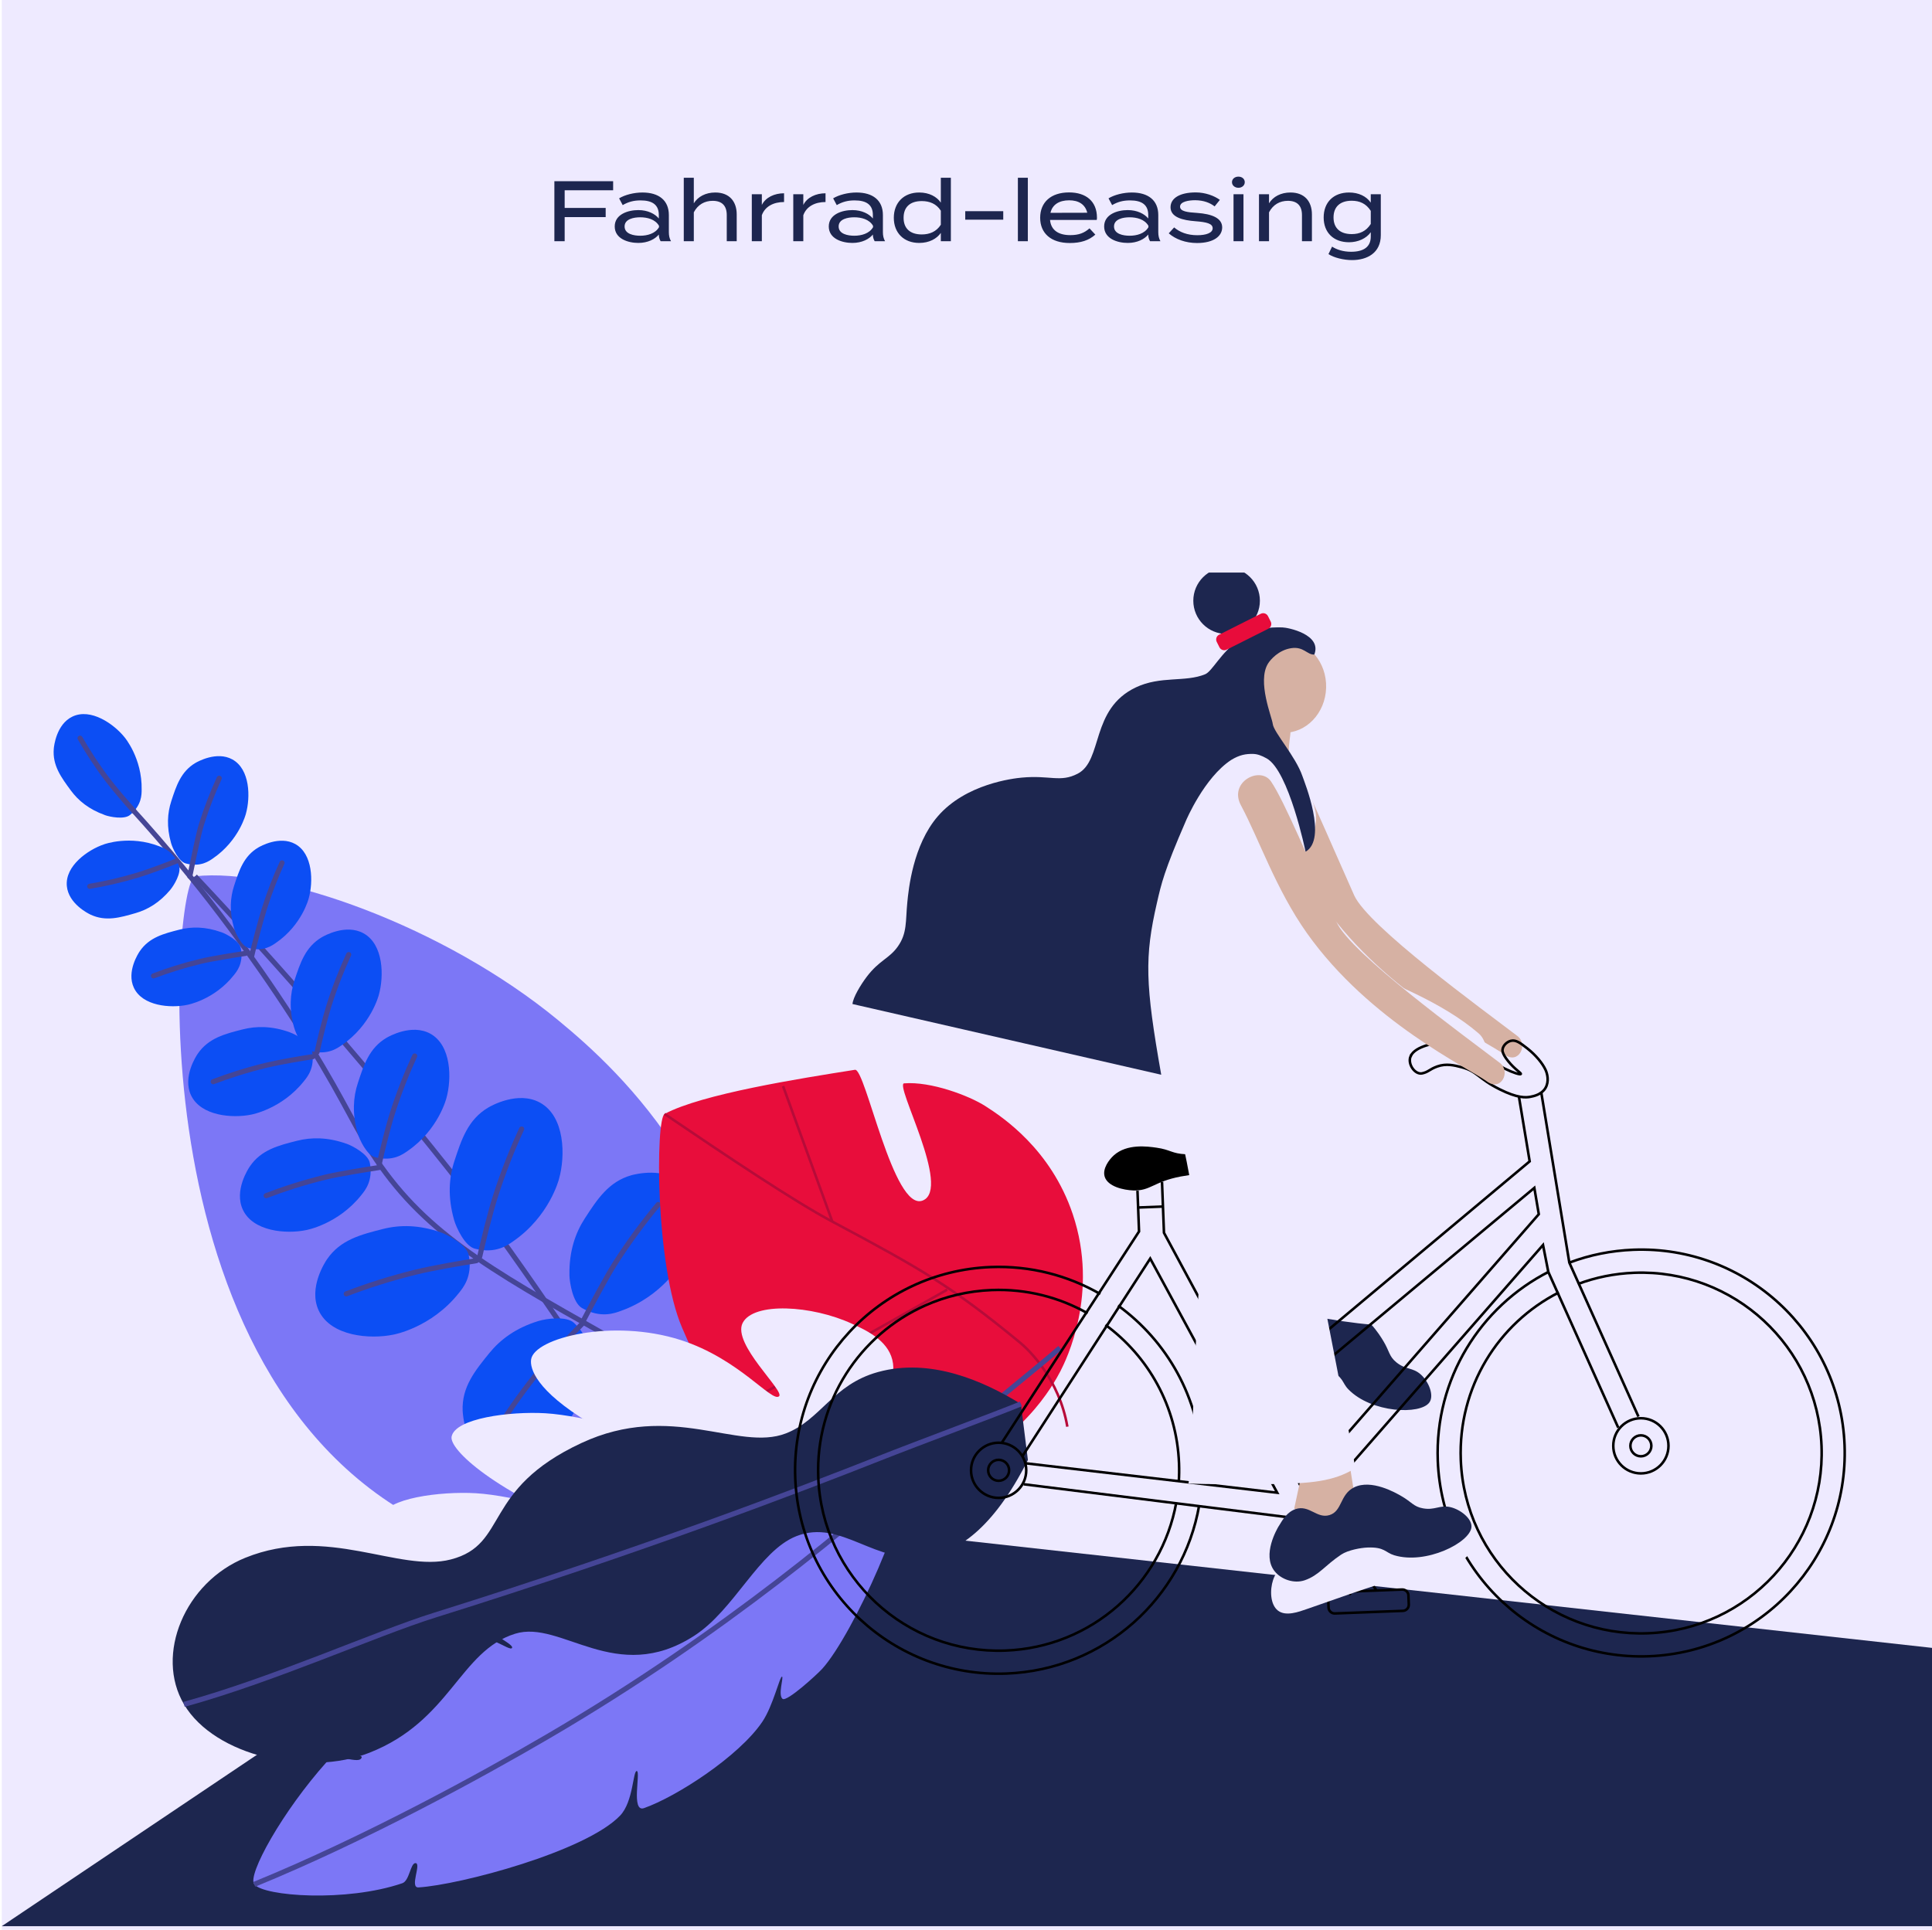 <?xml version="1.0" encoding="utf-8"?>
<svg xmlns="http://www.w3.org/2000/svg" fill="none" height="1080" viewBox="0 0 1081 1080" width="1081">
<rect fill="#EEEAFF" height="1080" width="1080" x="0.996"/>
<path d="M343.066 106.488H315.946V116.376H338.89V121.512H315.946V135H310.186V101.4H343.066V106.488ZM359.457 107.736C368.625 107.736 374.241 112.104 374.241 120.36V129.912C374.241 131.88 374.577 133.464 375.441 135H369.633C368.961 133.848 368.625 132.552 368.625 131.304V131.256C366.561 133.8 362.529 135.96 357.153 135.96C351.489 135.96 343.953 133.656 343.953 126.744C343.953 119.88 351.489 117.576 357.153 117.576C362.529 117.576 366.561 119.736 368.625 122.28V120.36C368.625 114.696 365.169 112.152 358.401 112.152C354.513 112.152 351.441 113.016 348.417 114.792L346.401 111C349.665 109.032 354.705 107.736 359.457 107.736ZM368.721 127.176V126.36C366.609 122.712 362.145 121.608 358.209 121.608C354.705 121.608 349.473 122.52 349.473 126.744C349.473 131.016 354.705 131.928 358.209 131.928C362.145 131.928 366.609 130.776 368.721 127.176ZM400.206 107.736C408.222 107.736 412.206 112.872 412.206 119.976V135H406.638V120.36C406.638 115.176 403.998 112.392 398.766 112.392C394.254 112.392 390.462 114.504 388.206 118.824V135H382.59V108.696V99.48H388.206V108.888V113.784C390.51 110.04 394.83 107.736 400.206 107.736ZM426.268 135H420.652V108.696H426.268V114.696C428.38 110.472 433.276 108.168 438.7 108.168V113.064C432.844 113.064 428.044 115.512 426.268 120.456V135ZM449.471 135H443.855V108.696H449.471V114.696C451.583 110.472 456.479 108.168 461.903 108.168V113.064C456.047 113.064 451.247 115.512 449.471 120.456V135ZM479.223 107.736C488.391 107.736 494.007 112.104 494.007 120.36V129.912C494.007 131.88 494.343 133.464 495.207 135H489.399C488.727 133.848 488.391 132.552 488.391 131.304V131.256C486.327 133.8 482.295 135.96 476.919 135.96C471.255 135.96 463.719 133.656 463.719 126.744C463.719 119.88 471.255 117.576 476.919 117.576C482.295 117.576 486.327 119.736 488.391 122.28V120.36C488.391 114.696 484.935 112.152 478.167 112.152C474.279 112.152 471.207 113.016 468.183 114.792L466.167 111C469.431 109.032 474.471 107.736 479.223 107.736ZM488.487 127.176V126.36C486.375 122.712 481.911 121.608 477.975 121.608C474.471 121.608 469.239 122.52 469.239 126.744C469.239 131.016 474.471 131.928 477.975 131.928C481.911 131.928 486.375 130.776 488.487 127.176ZM514.317 107.736C519.933 107.736 524.157 110.088 526.413 113.4V99.48H532.029V135H526.413V130.344C524.157 133.608 519.933 135.96 514.317 135.96C505.773 135.96 500.109 130.392 500.109 121.896C500.109 113.352 505.773 107.736 514.317 107.736ZM515.757 131.208C520.125 131.208 523.917 129.672 526.413 125.784V117.912C523.917 114.024 520.125 112.536 515.757 112.536C509.229 112.536 505.581 115.848 505.581 121.896C505.581 127.848 509.229 131.208 515.757 131.208ZM561.34 122.952H540.076V118.2H561.34V122.952ZM575.098 135H569.53V99.48H575.098V135ZM587.519 123.096C588.047 128.808 592.223 131.592 598.847 131.592C603.695 131.592 606.719 130.344 609.599 127.8L612.863 131.304C609.263 134.52 604.703 136.008 598.559 136.008C588.047 136.008 581.999 130.536 581.999 121.896C581.999 113.16 588.047 107.688 598.175 107.688C607.631 107.688 613.775 112.632 613.775 121.848C613.775 122.472 613.727 122.808 613.631 123.096H587.519ZM598.223 112.104C592.703 112.104 588.815 114.456 587.759 119.112L608.351 119.064C607.151 114.264 603.407 112.104 598.223 112.104ZM633.301 107.736C642.469 107.736 648.085 112.104 648.085 120.36V129.912C648.085 131.88 648.421 133.464 649.285 135H643.477C642.805 133.848 642.469 132.552 642.469 131.304V131.256C640.405 133.8 636.373 135.96 630.997 135.96C625.333 135.96 617.797 133.656 617.797 126.744C617.797 119.88 625.333 117.576 630.997 117.576C636.373 117.576 640.405 119.736 642.469 122.28V120.36C642.469 114.696 639.013 112.152 632.245 112.152C628.357 112.152 625.285 113.016 622.261 114.792L620.245 111C623.509 109.032 628.549 107.736 633.301 107.736ZM642.565 127.176V126.36C640.453 122.712 635.989 121.608 632.053 121.608C628.549 121.608 623.317 122.52 623.317 126.744C623.317 131.016 628.549 131.928 632.053 131.928C635.989 131.928 640.453 130.776 642.565 127.176ZM669.825 119.16C677.889 119.736 683.841 121.944 683.841 127.272C683.841 132.168 679.041 136.008 669.777 136.008C663.345 136.008 657.729 133.896 653.937 130.584L656.961 127.272C660.033 129.912 664.305 131.64 669.921 131.64C674.769 131.64 678.513 130.392 678.513 127.752C678.513 125.112 675.105 124.296 668.913 123.816C661.761 123.288 654.945 121.608 654.945 115.992C654.945 110.856 660.225 107.688 669.057 107.688C674.433 107.688 679.473 109.608 682.545 111.864L679.617 115.512C677.073 113.544 673.569 112.104 668.769 112.056C665.217 112.056 660.273 112.776 660.273 115.656C660.273 118.344 664.449 118.824 669.825 119.16ZM692.923 105.096C690.859 105.096 689.323 103.704 689.323 101.976C689.323 100.152 690.859 98.856 692.923 98.856C694.987 98.856 696.475 100.152 696.475 101.976C696.475 103.704 694.987 105.096 692.923 105.096ZM695.755 108.696V135H690.187V108.696H695.755ZM710.049 135H704.433V108.696H710.049V113.784C712.353 110.04 716.673 107.736 722.049 107.736C730.065 107.736 734.049 112.872 734.049 119.976V135H728.481V120.36C728.481 115.176 725.841 112.392 720.609 112.392C716.097 112.392 712.305 114.504 710.049 118.824V135ZM772.592 108.696V131.592C772.592 141.672 764.816 145.56 756.512 145.56C751.808 145.56 746.288 144.216 743.312 142.2L745.328 138.024C747.824 139.656 751.472 140.904 755.936 140.904C763.088 140.904 766.976 138.12 766.976 132.408V129.96C764.528 133.464 759.824 135.576 754.832 135.576C746.144 135.576 740.624 130.152 740.624 121.704C740.624 113.208 746.144 107.736 754.832 107.736C760.208 107.736 764.528 109.848 766.976 113.4V108.696H772.592ZM756.32 131.016C760.736 131.016 764.384 129.432 766.976 125.352V118.008C764.384 113.928 760.736 112.344 756.32 112.344C749.792 112.344 746.144 115.752 746.144 121.704C746.144 127.608 749.792 131.016 756.32 131.016Z" fill="#1D264F"/>
<g clip-path="url(#clip0_1794_2315)">
<path d="M1081 1078H0.996L353.023 841.472L1081 922.245V1078Z" fill="#1D264F"/>
<g clip-path="url(#clip1_1794_2315)">
<path d="M252.632 859.285C71.151 784.85 96.699 491.786 109.127 490.426C155.451 485.32 248.529 518.315 312.482 571.112C347.714 600.194 421.519 667.782 427.411 804.509" fill="#7C77F6"/>
<path d="M109.129 490.426C154.523 538.57 212.369 604.56 259.433 664.943C290.944 705.381 338.509 777.812 364.605 816.175" stroke="#454596" stroke-miterlimit="10" stroke-width="2.853"/>
<path d="M49.83 427.343C72.256 450.098 91.444 472.034 107.689 492.145C117.092 503.779 138.95 531.42 164.146 570.379C190.601 611.28 195.735 625.944 207.827 644.868C235.813 688.625 271.979 709.504 340.144 747.824C394.512 778.373 442.037 799.529 492.041 818.164" stroke="#454596" stroke-miterlimit="10" stroke-width="2.853"/>
<path d="M95.311 497.967C89.246 505.209 82.579 509.078 75.938 511.004C67.21 513.531 59.145 515.89 50.62 511.852C49.524 511.336 38.321 505.864 37.396 495.86C36.355 484.541 49.236 475.544 58.273 472.507C58.273 472.507 72.661 467.199 89.205 473.657C91.487 474.54 97.264 476.483 100.164 484.646C101.539 488.546 97.384 495.484 95.281 497.984L95.311 497.967Z" fill="#0C4EF4"/>
<path d="M50.216 496.036C58.393 494.645 67.447 492.65 77.119 489.734C83.435 487.82 93.58 483.969 98.945 481.825" stroke="#454596" stroke-linecap="round" stroke-miterlimit="10" stroke-width="2.853"/>
<path d="M58.568 456.112C49.694 452.919 43.753 447.993 39.663 442.427C34.267 435.102 29.26 428.351 30.095 418.967C30.196 417.76 31.47 405.356 40.529 401.041C50.807 396.138 63.68 405.145 69.665 412.577C69.665 412.577 79.606 424.231 79.26 442.021C79.219 444.48 79.411 450.582 72.745 456.107C69.564 458.762 61.599 457.245 58.539 456.129L58.568 456.112Z" fill="#0C4EF4"/>
<path d="M44.801 413.126C48.921 420.331 53.916 428.14 60.006 436.194C63.979 441.457 71.091 449.661 74.954 453.956" stroke="#454596" stroke-linecap="round" stroke-miterlimit="10" stroke-width="2.853"/>
<path d="M95.697 471.741C93.119 462.653 93.694 454.977 95.83 448.387C98.637 439.754 101.248 431.759 109.372 426.971C110.424 426.364 121.244 420.174 130.022 425.02C139.98 430.529 140.166 446.238 137.581 455.425C137.581 455.425 133.893 470.293 119.217 480.365C117.192 481.749 112.344 485.464 103.974 483.246C99.965 482.172 96.57 474.84 95.68 471.712L95.697 471.741Z" fill="#0C4EF4"/>
<path d="M122.657 435.545C119.179 443.085 115.759 451.702 112.733 461.339C110.752 467.625 107.436 484.791 106.195 490.436" stroke="#454596" stroke-linecap="round" stroke-miterlimit="10" stroke-width="2.853"/>
<path d="M130.851 519.072C128.273 509.984 128.848 502.308 130.984 495.718C133.791 487.085 136.403 479.09 144.526 474.302C145.578 473.695 156.399 467.505 165.176 472.351C175.134 477.86 175.32 493.569 172.735 502.756C172.735 502.756 169.048 517.625 154.372 527.696C152.346 529.08 147.498 532.795 139.128 530.577C135.119 529.503 131.724 522.172 130.834 519.043L130.851 519.072Z" fill="#0C4EF4"/>
<path d="M157.805 482.898C154.327 490.438 150.907 499.056 147.88 508.692C145.9 514.978 142.064 529.387 140.823 535.032" stroke="#454596" stroke-linecap="round" stroke-miterlimit="10" stroke-width="2.853"/>
<path d="M164.591 575.168C161.686 564.905 162.312 556.206 164.753 548.758C167.938 538.991 170.879 529.949 180.061 524.53C181.236 523.833 193.482 516.839 203.416 522.341C214.664 528.566 214.891 546.336 211.979 556.744C211.979 556.744 207.789 573.578 191.211 584.943C188.917 586.502 183.447 590.693 173.965 588.201C169.449 586.991 165.596 578.697 164.597 575.145L164.591 575.168Z" fill="#0C4EF4"/>
<path d="M195.095 534.238C191.178 542.772 187.282 552.521 183.869 563.413C181.643 570.522 178.763 582.471 177.371 588.865" stroke="#454596" stroke-linecap="round" stroke-miterlimit="10" stroke-width="2.853"/>
<path d="M200.036 633.94C196.995 623.171 197.641 614.032 200.203 606.222C203.54 595.978 206.628 586.481 216.271 580.815C217.505 580.084 230.358 572.759 240.792 578.518C252.602 585.042 252.814 603.697 249.766 614.612C249.766 614.612 245.377 632.282 227.979 644.218C225.584 645.873 219.817 650.255 209.874 647.641C205.121 646.392 201.084 637.678 200.036 633.94Z" fill="#0C4EF4"/>
<path d="M232.04 590.992C227.656 600.438 223.315 611.204 219.489 623.27C216.984 631.144 213.764 644.36 212.192 651.423" stroke="#454596" stroke-linecap="round" stroke-miterlimit="10" stroke-width="2.853"/>
<path d="M254.042 682.615C250.438 669.893 251.21 659.084 254.224 649.864C258.183 637.76 261.833 626.537 273.212 619.83C274.679 618.963 289.869 610.289 302.189 617.122C316.148 624.839 316.413 646.892 312.788 659.777C312.788 659.777 307.593 680.638 287.039 694.767C284.194 696.721 277.394 701.914 265.654 698.817C260.049 697.34 255.281 687.023 254.036 682.639L254.042 682.615Z" fill="#0C4EF4"/>
<path d="M291.873 631.848C286.709 643.011 281.564 655.76 277.053 670.013C274.09 679.321 270.303 694.929 268.409 703.288" stroke="#454596" stroke-linecap="round" stroke-miterlimit="10" stroke-width="2.853"/>
<path d="M318.615 713.431C318.41 700.186 321.962 689.974 327.255 681.834C334.193 671.146 340.621 661.259 353.353 657.706C355.003 657.259 371.905 652.797 382.058 662.557C393.565 673.618 388.113 694.979 381.294 706.514C381.294 706.514 370.891 725.338 347.374 733.659C344.126 734.814 336.213 738.078 325.65 732.061C320.595 729.176 318.677 717.992 318.592 713.424L318.615 713.431Z" fill="#0C4EF4"/>
<path d="M368.261 674.123C360.394 683.574 352.143 694.552 344.096 707.166C338.854 715.394 330.281 731.72 326.3 739.298" stroke="#454596" stroke-linecap="round" stroke-miterlimit="10" stroke-width="2.853"/>
<path d="M394.76 753.764C394.555 740.52 398.106 730.308 403.399 722.168C410.338 711.48 416.765 701.593 429.497 698.04C431.148 697.593 448.05 693.131 458.202 702.891C469.71 713.952 464.258 735.313 457.438 746.848C457.438 746.848 447.035 765.672 423.518 773.993C420.27 775.148 412.357 778.412 401.794 772.395C396.74 769.51 394.822 758.326 394.737 753.758L394.76 753.764Z" fill="#0C4EF4"/>
<path d="M444.426 714.49C436.559 723.941 428.308 734.919 420.261 747.533C415.018 755.761 406.878 771.857 402.919 779.441" stroke="#454596" stroke-linecap="round" stroke-miterlimit="10" stroke-width="2.853"/>
<path d="M123.798 521.704C114.917 518.534 107.203 518.567 100.503 520.254C91.705 522.491 83.546 524.553 78.231 532.317C77.543 533.318 70.661 543.7 74.894 552.787C79.714 563.094 95.386 564.329 104.723 562.385C104.723 562.385 119.812 559.71 130.839 545.746C132.364 543.833 136.388 539.231 134.744 530.713C133.956 526.649 126.869 522.774 123.804 521.681L123.798 521.704Z" fill="#0C4EF4"/>
<path d="M85.88 546.171C93.637 543.211 102.475 540.367 112.293 538.009C118.707 536.468 131.599 534.439 137.313 533.574" stroke="#454596" stroke-linecap="round" stroke-miterlimit="10" stroke-width="2.853"/>
<path d="M162.177 577.73C152.129 574.124 143.397 574.18 135.819 576.101C125.859 578.619 116.643 580.941 110.627 589.752C109.856 590.879 102.06 602.647 106.863 612.924C112.308 624.584 130.037 625.975 140.599 623.791C140.599 623.791 157.662 620.756 170.137 604.982C171.858 602.8 176.406 597.622 174.566 587.99C173.678 583.38 165.639 579.003 162.194 577.759L162.177 577.73Z" fill="#0C4EF4"/>
<path d="M119.281 605.384C128.051 602.053 138.029 598.823 149.144 596.145C156.4 594.409 168.511 592.344 174.967 591.382" stroke="#454596" stroke-linecap="round" stroke-miterlimit="10" stroke-width="2.853"/>
<path d="M193.935 640.133C183.387 636.368 174.238 636.411 166.265 638.424C155.805 641.055 146.136 643.503 139.835 652.732C139.022 653.922 130.829 666.249 135.89 677.04C141.603 689.266 160.199 690.741 171.289 688.427C171.289 688.427 189.205 685.25 202.29 668.676C204.087 666.391 208.854 660.951 206.942 650.855C206.01 646.036 197.588 641.433 193.941 640.11L193.935 640.133Z" fill="#0C4EF4"/>
<path d="M148.914 669.167C158.628 665.447 169.671 661.836 181.96 658.831C189.989 656.882 205.149 654.498 212.314 653.38" stroke="#454596" stroke-linecap="round" stroke-miterlimit="10" stroke-width="2.853"/>
<path d="M246.947 689.831C234.483 685.38 223.679 685.424 214.247 687.812C201.899 690.95 190.457 693.837 182.994 704.73C182.021 706.149 172.367 720.703 178.332 733.465C185.101 747.925 207.06 749.659 220.166 746.922C220.166 746.922 241.326 743.157 256.793 723.59C258.921 720.9 264.573 714.462 262.292 702.514C261.202 696.813 251.226 691.373 246.924 689.825L246.947 689.831Z" fill="#0C4EF4"/>
<path d="M193.727 724.127C205.206 719.719 218.273 715.465 232.782 711.918C242.27 709.595 258.089 706.869 266.542 705.552" stroke="#454596" stroke-linecap="round" stroke-miterlimit="10" stroke-width="2.853"/>
<path d="M301.229 739.324C288.585 743.197 279.922 749.719 273.807 757.243C265.771 767.143 258.331 776.289 258.867 789.498C258.931 791.195 259.903 808.671 272.295 815.325C286.351 822.87 305.007 811.124 313.89 801.105C313.89 801.105 328.614 785.415 329.318 760.484C329.422 757.054 330.081 748.512 321.118 740.306C316.832 736.391 305.592 737.974 301.229 739.324Z" fill="#0C4EF4"/>
<path d="M279.086 798.645C285.649 788.252 293.575 777.014 303.108 765.49C309.322 757.967 320.374 746.306 326.385 740.186" stroke="#454596" stroke-linecap="round" stroke-miterlimit="10" stroke-width="2.853"/>
<path d="M394.182 792.413C381.696 796.798 373.318 803.643 367.482 811.415C359.834 821.617 352.783 831.064 353.822 844.236C353.956 845.951 355.618 863.34 368.267 869.495C382.621 876.478 400.781 864.005 409.265 853.633C409.265 853.633 423.351 837.376 423.065 812.452C423.025 809.009 423.365 800.455 414.077 792.631C409.65 788.877 398.46 790.917 394.153 792.43L394.182 792.413Z" fill="#0C4EF4"/>
<path d="M374.408 852.565C380.57 841.916 388.032 830.381 397.097 818.484C403.009 810.707 415.087 796.506 420.836 790.167" stroke="#454596" stroke-linecap="round" stroke-miterlimit="10" stroke-width="2.853"/>
<path d="M505.891 606.301C520.848 605.108 542.221 613.195 551.381 619.064C560.875 625.148 587.997 643.113 600.234 679.519C615.095 723.775 596.489 761.278 593.316 767.41C589.953 773.947 570.679 809.685 526.763 823.57C522.947 824.787 475.62 838.886 431.801 811.164C403.295 793.128 392.203 767.505 381.683 743.147C366.584 708.22 366.751 626.174 371.879 623.406C392.632 612.265 447.258 603.629 478.387 598.714C484.303 597.784 499.88 678.374 516.268 671.885C532.655 665.395 500.238 606.73 505.915 606.277L505.891 606.301Z" fill="#E80D3B"/>
<path d="M371.855 623.431C407.016 647.288 444.229 672.243 465.697 683.671C515.6 710.272 532.798 720.149 570.798 751.449C575.545 755.362 592.648 771.704 597.204 798.449" stroke="#B70B39" stroke-miterlimit="10" stroke-width="1.427"/>
<path d="M409.975 789.406L529.96 721.794" stroke="#B70B39" stroke-miterlimit="10" stroke-width="1.427"/>
<path d="M438.146 607.852L465.698 683.67" stroke="#B70B39" stroke-miterlimit="10" stroke-width="1.427"/>
<path d="M298.719 904.042C236.889 879.541 212.391 855.85 213.751 848.789C215.707 838.506 246.359 834.546 266.206 835.691C287.961 836.955 327.749 848.24 337.076 853.56" fill="#EEEAFF"/>
<path d="M329.967 796.42C299.768 778.193 296.429 765.811 297.168 760.825C298.957 748.682 342.968 737.779 380.896 749.97C413.647 760.491 431.776 784.992 435.903 781.438C439.266 778.527 409.544 752.165 415.532 740.403C421.567 728.57 454.247 730.454 476.741 740.856C484.732 744.53 496.492 749.97 499.259 760.968C502.193 772.539 493.487 783.585 487.165 791.386C481.369 798.543 453.746 832.612 413.838 831.3C402.841 830.942 396.902 836.835 329.967 796.444V796.42Z" fill="#EEEAFF"/>
<path d="M337.648 859.286C275.819 834.784 251.321 811.094 252.68 804.032C254.636 793.749 285.289 789.789 305.135 790.934C326.89 792.199 366.679 803.483 376.006 808.803" fill="#EEEAFF"/>
<path d="M503.504 829.844C511.901 837.788 477.36 914.848 460.09 933.91C457.132 937.178 440.195 952.662 437.858 950.777C435.162 948.582 438.597 938.657 437.572 938.347C436.307 937.965 432.634 954.618 426.479 963.684C413.336 983.056 378.461 1005.55 360.356 1011.92C352.89 1014.55 358.591 991.525 356.325 991.167C354.106 990.81 354.44 1008.3 346.974 1016.1C327.724 1036.23 257.283 1054.89 234.168 1056.3C228.968 1056.61 235.934 1042.89 232.522 1042.7C229.612 1042.56 229.183 1052.58 225.104 1053.96C193.664 1064.7 147.507 1061.28 142.259 1054.56C138.228 1049.4 158.074 1013.71 182.787 986.086C188.011 980.241 201.274 988.185 202.395 983.438C202.848 981.505 186.27 981.338 189.323 976.137C192.519 970.698 219.069 930.641 259.835 916.589C271.786 912.462 285.216 924.677 286.504 922.243C287.816 919.738 267.564 911.889 273.003 906.593C300.363 879.849 384.592 856.206 384.902 854.846C385.379 852.89 371.09 855.61 369.969 853.129C365.747 843.657 491.482 818.464 503.48 829.844H503.504Z" fill="#7C77F6"/>
<path d="M142.26 1054.58C204.304 1029.22 269.235 993.601 306.423 971.867C406.3 913.488 477.91 851.673 519.511 815.41C532.034 804.483 585.968 760.872 593.101 754.335" stroke="#454596" stroke-miterlimit="10" stroke-width="2.853"/>
<path d="M575.14 817.081C555.222 856.661 535.041 868.518 519.178 871.142C489.671 876.057 470.779 849.79 445.589 859.714C424.693 867.945 410.881 901.035 388.363 915.517C344.639 943.645 313.962 906.284 288.224 914.324C257.118 924.034 252.133 963.088 206.619 980.958C172.317 994.413 120.22 982.962 102.974 953.879C86.49 926.038 103.546 885.433 137.276 871.81C183.266 853.225 223.126 880.279 252.228 872.764C284.813 864.366 269.379 833.662 325.293 807.61C375.625 784.134 413.076 812.524 439.697 802.218C459.305 794.631 465.841 774.877 491.269 767.863C520.657 759.776 550.165 772.778 571.204 785.732" fill="#1D264F"/>
<path d="M102.971 953.855C152.921 940.137 210.29 914.228 243.161 903.945C359.33 867.61 447.733 833.685 491.791 816.269C514.166 807.418 558.248 791.076 571.201 785.708" stroke="#454596" stroke-miterlimit="10" stroke-width="2.853"/>
</g>
<path d="M720.98 422.278C714.926 413.414 697.117 422.594 704.159 435.665C714.199 454.341 723.644 482.55 741.043 507.128C776.196 556.75 831.616 582.707 841.843 590.21C849.761 596.001 855.293 584.587 848.997 579.783C829.045 564.552 765.447 518.412 757.697 501.077C742.85 467.896 728.488 433.282 720.98 422.278Z" fill="#D6B1A3"/>
<path d="M728.412 702.022L718.744 728.128L735.026 755.164L753.263 733.397L752.853 703.81L728.412 702.022Z" fill="#D6B1A3"/>
<path d="M688.454 756.69C684.095 760.712 680.35 767.899 682.511 772.964C684.691 778.066 692.086 779.239 697.582 780.17C733.256 786.296 751.549 789.443 767.551 794.88C774.258 797.17 783.125 800.726 792.048 797.095C792.774 796.797 800.692 793.483 801.139 788.4C801.493 784.341 796.91 781.138 794.209 779.369C765.372 760.563 735.044 755.163 735.044 755.163C711.106 750.899 697.228 748.628 688.472 756.709L688.454 756.69Z" fill="#EEEAFF"/>
<path d="M705.891 731.869C704.42 732.726 689.852 741.254 691.566 752.631C692.46 758.57 697.657 764.343 703.898 765.441C712.206 766.893 717.665 763.709 728.655 762.797C733.294 762.406 740.243 764.864 743.409 766.465C752.09 770.86 750.712 773.708 754.4 777.507C767.329 790.857 794.825 791.937 799.799 784.843C802.556 780.914 799.37 773.131 794.881 769.165C790.41 765.199 786.479 766.67 781.263 762.406C777.127 758.999 777.556 756.392 774.016 750.508C772.116 747.361 764.05 733.918 753.283 733.415C744.341 733.005 741.081 741.868 733.704 740.267C726.495 738.722 726.718 729.616 718.764 728.127C713.902 727.214 709.468 729.803 705.91 731.888L705.891 731.869Z" fill="#1D264F"/>
<path d="M722.282 427.268C718.985 417.362 724.145 409.597 721.034 404.607C720.307 403.453 713.694 398.221 710.527 398.053C707.733 397.904 707.267 399.99 697.897 412.148C696.463 414.01 693.203 417.585 691.377 419.95" fill="#D6B1A3"/>
<path d="M713.23 596.856C735.845 604.081 748.979 608.065 767.458 616.649C779.139 622.086 703.32 700.625 687.15 722.559C683.089 728.071 780.946 748.162 785.118 739.634C805.927 696.92 846.705 595.031 827.387 578.385C786.981 543.585 709.747 532.152 704.326 510.925C701.811 501.075 737.019 484.28 736.33 456.518C736.144 449.033 724.109 420.675 716.546 417.602C705.537 413.152 692.85 412.985 683.629 424.064C674.985 434.453 664.646 449.331 659.375 464.022C650.843 487.874 649.855 493.218 644.807 517.107C642.534 527.869 638.492 537.552 637.877 550.474C637.262 563.62 643.093 583.115 646.614 593.318C647.657 596.335 648.458 598.551 648.905 599.519C662.635 629.758 672.787 689.937 670.757 720.809C667.851 764.659 666.994 822.958 664.945 830.219C664.926 830.313 679.177 829.754 708.182 829.158C738.118 828.544 739.441 824.224 757.548 821.84C757.548 821.84 744.899 746.449 715.745 612.422" fill="#EEEAFF"/>
<path d="M741.999 384.938C742.421 370.66 732.283 358.777 719.356 358.396C706.429 358.015 695.608 369.28 695.187 383.557C694.765 397.835 704.903 409.718 717.83 410.099C730.757 410.481 741.578 399.215 741.999 384.938Z" fill="#D6B1A3"/>
<path d="M789.272 591.16C791.75 585.276 804.287 583.228 809.205 583.432C812.689 583.581 819.32 583.861 826.362 587.641C832.435 590.88 833.627 593.934 841.992 598.086C846.686 600.414 850.654 601.606 850.933 601.047C851.231 600.488 847.636 598.589 843.817 593.822C840.445 589.633 840.613 587.845 840.706 587.324C841.042 585.034 843.165 583.041 845.382 582.501C848.232 581.831 850.673 583.693 854.603 586.784C859.372 590.545 863.061 595.051 864.775 598.757C865.762 600.898 866.88 605.236 864.719 608.905C862.558 612.591 858.143 613.466 856.447 613.802C853.69 614.36 849.033 614.602 839.123 609.649C826.921 603.561 826.735 599.576 817.662 597.23C813.862 596.243 809.205 595.051 804.175 596.857C799.704 598.477 799.313 599.948 795.718 600.712C791.713 601.55 787.428 595.498 789.254 591.141L789.272 591.16Z" stroke="black" stroke-miterlimit="10" stroke-width="1.427"/>
<path d="M677.146 645.79C669.881 646.013 666.248 646.125 663.584 645.994C655.481 645.622 655.034 643.425 647.098 642.308C641.994 641.581 630.537 639.98 623.197 646.609C620.515 649.048 616.733 654.075 618.093 658.526C619.807 664.112 628.73 666.048 634.114 666.234C643.763 666.569 645.421 661.337 660.66 658.432C666.844 657.259 673.867 656.701 673.867 656.701C684.616 655.844 689.05 656.142 691.341 653.871C693.483 651.748 693.502 649.681 690.913 647.745C688.472 645.939 684.448 645.548 677.146 645.771V645.79Z" fill="black"/>
<path d="M670.98 842.397C662.001 894.216 617.795 934.528 563.12 936.614C500.266 939.016 447.361 890.046 444.958 827.222C442.555 764.398 491.548 711.518 554.402 709.116C576.663 708.259 597.676 713.864 615.634 724.217" stroke="black" stroke-miterlimit="10" stroke-width="1.427"/>
<path d="M625.562 730.659C652.891 750.471 671.184 782.18 672.581 818.508C672.73 822.586 672.675 826.626 672.414 830.611" stroke="black" stroke-miterlimit="10" stroke-width="1.427"/>
<path d="M658.164 840.852C649.949 886.489 610.884 921.905 562.617 923.748C506.88 925.889 459.954 882.449 457.831 826.738C456.21 784.266 481.079 746.896 517.703 730.604C529.104 725.52 541.66 722.504 554.905 721.983C574.372 721.238 592.758 726.042 608.537 734.998" stroke="black" stroke-miterlimit="10" stroke-width="1.427"/>
<path d="M618.521 741.479C642.478 759.074 658.461 787.023 659.691 819.012C659.821 822.475 659.784 825.901 659.561 829.29" stroke="black" stroke-miterlimit="10" stroke-width="1.427"/>
<path d="M878.373 706.528C889.476 702.375 901.417 699.917 913.917 699.433C976.77 697.031 1029.68 746.002 1032.08 808.825C1034.48 871.649 985.489 924.529 922.635 926.931C859.782 929.333 806.876 880.363 804.473 817.539C802.722 771.716 828.299 731.199 866.675 711.685" stroke="black" stroke-miterlimit="10" stroke-width="1.427"/>
<path d="M882.862 718.613C892.716 714.926 903.316 712.729 914.4 712.319C970.137 710.178 1017.06 753.618 1019.19 809.329C1021.33 865.039 977.868 911.943 922.131 914.066C866.394 916.207 819.468 872.767 817.345 817.056C815.78 776.409 838.172 740.621 872.206 723.323" stroke="black" stroke-miterlimit="10" stroke-width="1.427"/>
<path d="M636.444 666.384L637.319 689.193L560.457 807.541" stroke="black" stroke-miterlimit="10" stroke-width="1.427"/>
<path d="M650.17 661.413L651.269 689.938L699.983 780.394L855.887 649.961L849.851 613.615" stroke="black" stroke-miterlimit="10" stroke-width="1.427"/>
<path d="M706.541 791.491L727.927 831.97L860.992 679.529L858.495 664.801L706.541 791.491Z" stroke="black" stroke-miterlimit="10" stroke-width="1.427"/>
<path d="M636.426 675.806L650.714 675.247" stroke="black" stroke-miterlimit="10" stroke-width="1.427"/>
<path d="M558.76 838.302C567.289 838.302 574.203 831.391 574.203 822.866C574.203 814.341 567.289 807.43 558.76 807.43C550.231 807.43 543.316 814.341 543.316 822.866C543.316 831.391 550.231 838.302 558.76 838.302Z" stroke="black" stroke-miterlimit="10" stroke-width="1.427"/>
<path d="M558.761 828.731C562.001 828.731 564.629 826.105 564.629 822.865C564.629 819.626 562.001 817 558.761 817C555.52 817 552.893 819.626 552.893 822.865C552.893 826.105 555.52 828.731 558.761 828.731Z" stroke="black" stroke-miterlimit="10" stroke-width="1.427"/>
<path d="M918.109 824.598C926.638 824.598 933.552 817.687 933.552 809.162C933.552 800.637 926.638 793.727 918.109 793.727C909.58 793.727 902.666 800.637 902.666 809.162C902.666 817.687 909.58 824.598 918.109 824.598Z" stroke="black" stroke-miterlimit="10" stroke-width="1.427"/>
<path d="M918.108 815.027C921.349 815.027 923.976 812.401 923.976 809.162C923.976 805.923 921.349 803.297 918.108 803.297C914.867 803.297 912.24 805.923 912.24 809.162C912.24 812.401 914.867 815.027 918.108 815.027Z" stroke="black" stroke-miterlimit="10" stroke-width="1.427"/>
<path d="M723.146 792.39L685.078 793.845C683.197 793.917 681.73 795.5 681.802 797.381L681.998 802.497C682.07 804.378 683.653 805.844 685.535 805.772L723.603 804.317C725.484 804.245 726.951 802.662 726.879 800.782L726.683 795.665C726.611 793.785 725.028 792.318 723.146 792.39Z" stroke="black" stroke-miterlimit="10" stroke-width="1.427"/>
<path d="M784.512 889.591L746.444 891.047C744.562 891.118 743.095 892.701 743.167 894.582L743.363 899.698C743.435 901.579 745.019 903.045 746.9 902.973L784.968 901.518C786.849 901.446 788.316 899.863 788.244 897.983L788.048 892.866C787.976 890.986 786.393 889.52 784.512 889.591Z" stroke="black" stroke-miterlimit="10" stroke-width="1.427"/>
<path d="M572.043 815.009L643.577 704.369L714.627 835.416L573.682 818.919" stroke="black" stroke-miterlimit="10" stroke-width="1.427"/>
<path d="M572.77 830.668L658.35 841.356L670.608 842.883L722.489 849.362L755.815 892.579" stroke="black" stroke-miterlimit="10" stroke-width="1.427"/>
<path d="M916.748 792.794L878.074 706.64L862.314 611.045" stroke="black" stroke-miterlimit="10" stroke-width="1.427"/>
<path d="M769.955 889.711L735.287 843.161L863.36 696.771L866.322 711.854L905.442 798.995" stroke="black" stroke-miterlimit="10" stroke-width="1.427"/>
<path d="M711.162 437.34C705.108 428.477 687.299 437.657 694.34 450.728C704.381 469.404 713.826 497.613 731.225 522.191C766.377 571.813 821.798 597.769 832.025 605.273C839.942 611.064 845.475 599.65 839.178 594.846C819.227 579.615 755.629 533.475 747.879 516.139C733.032 482.959 718.669 448.344 711.162 437.34Z" fill="#D6B1A3"/>
<path d="M730.015 816.963L724.166 844.167L744.099 868.615L759.076 844.502L754.475 815.269L730.015 816.963Z" fill="#D6B1A3"/>
<path d="M712.317 884.256C710.455 889.898 710.697 897.979 715.037 901.368C719.415 904.756 726.457 902.187 731.71 900.343C765.856 888.352 783.367 882.208 800.003 879.191C806.97 877.925 816.452 876.715 822.488 869.23C822.972 868.615 828.281 861.875 826.195 857.201C824.537 853.477 818.967 852.9 815.744 852.677C781.393 850.256 752.276 860.292 752.276 860.292C729.288 868.206 716.062 872.972 712.317 884.274V884.256Z" fill="#EEEAFF"/>
<path d="M715.482 854.092C714.607 855.563 706.038 870.087 713.061 879.192C716.731 883.959 724.089 886.472 730.069 884.387C738.023 881.612 741.246 876.175 750.411 870.049C754.286 867.461 761.551 866.214 765.091 866.083C774.815 865.711 775.001 868.858 780.068 870.403C797.859 875.784 822.411 863.365 823.306 854.763C823.79 849.996 817.214 844.745 811.383 843.442C805.534 842.157 802.833 845.359 796.182 844.149C790.91 843.2 790.016 840.704 784.073 837.278C780.888 835.435 767.308 827.633 757.639 832.419C749.61 836.403 751.101 845.732 743.873 847.929C736.812 850.089 732.584 842.027 724.909 844.577C720.214 846.142 717.588 850.573 715.501 854.111L715.482 854.092Z" fill="#1D264F"/>
<path d="M649.705 599.371C661.776 628.288 672.916 688.374 670.867 719.246C667.961 763.096 666.993 822.977 664.943 830.239C664.925 830.332 675.711 830.854 710.304 830.612C733.236 830.239 746.109 829.271 758.329 821.674C758.329 821.674 745.68 746.282 716.526 612.256" fill="#EEEAFF"/>
<path d="M686.312 354.817C696.601 354.817 704.941 346.481 704.941 336.197C704.941 325.914 696.601 317.577 686.312 317.577C676.024 317.577 667.684 325.914 667.684 336.197C667.684 346.481 676.024 354.817 686.312 354.817Z" fill="#1D264F"/>
<path d="M649.708 601.475L476.982 561.907C477.28 558.221 481.602 551.071 484.956 546.658C492.034 537.31 497.493 536.603 502.392 529.658C507.664 522.191 506.621 515.544 507.664 505.024C508.39 497.613 510.794 473.072 524.635 456.947C540.413 438.569 567.183 435.627 571.654 435.199C587.563 433.709 593.151 438.085 602.987 433.002C617.294 425.61 609.954 396.805 635.569 384.683C649.447 378.11 663.214 381.946 674.316 377.347C678.266 375.708 683.184 365.207 692.573 358.764C703.489 351.279 709.581 350.981 717.479 351.13C720.609 351.186 739.815 355.059 735.381 366.343C731.339 366.51 729.457 361.706 722.49 362.749C715.411 363.81 710.829 369.191 709.469 371.389C703.284 381.499 711.76 401.553 712.133 405.128C712.617 409.783 724.987 423.357 728.731 434.342C729.905 437.787 742.889 469.515 730.501 476.665C730.501 476.665 721.186 431.438 708.742 424.455C705.799 422.798 703.47 421.997 701.179 421.942C697.081 421.848 693.579 422.444 688.903 425.293C673.795 435.162 663.624 459.2 663.624 459.2C651.254 487.651 649.782 494.615 647.342 505.247C640.338 535.672 640.766 550.698 649.727 601.419L649.708 601.475Z" fill="#1D264F"/>
<path d="M705.441 343.495L682.123 355.212C680.643 355.956 680.046 357.758 680.791 359.237L682.313 362.265C683.057 363.744 684.86 364.34 686.34 363.597L709.658 351.88C711.138 351.136 711.735 349.334 710.991 347.855L709.468 344.827C708.724 343.348 706.921 342.751 705.441 343.495Z" fill="#E80C3B"/>
</g>
<defs>
<clipPath id="clip0_1794_2315">
<rect fill="white" height="757.569" transform="translate(0.996 320.431)" width="1080"/>
</clipPath>
<clipPath id="clip1_1794_2315">
<rect fill="white" height="719.049" transform="translate(-155.939 341.831)" width="761.849"/>
</clipPath>
</defs>
</svg>